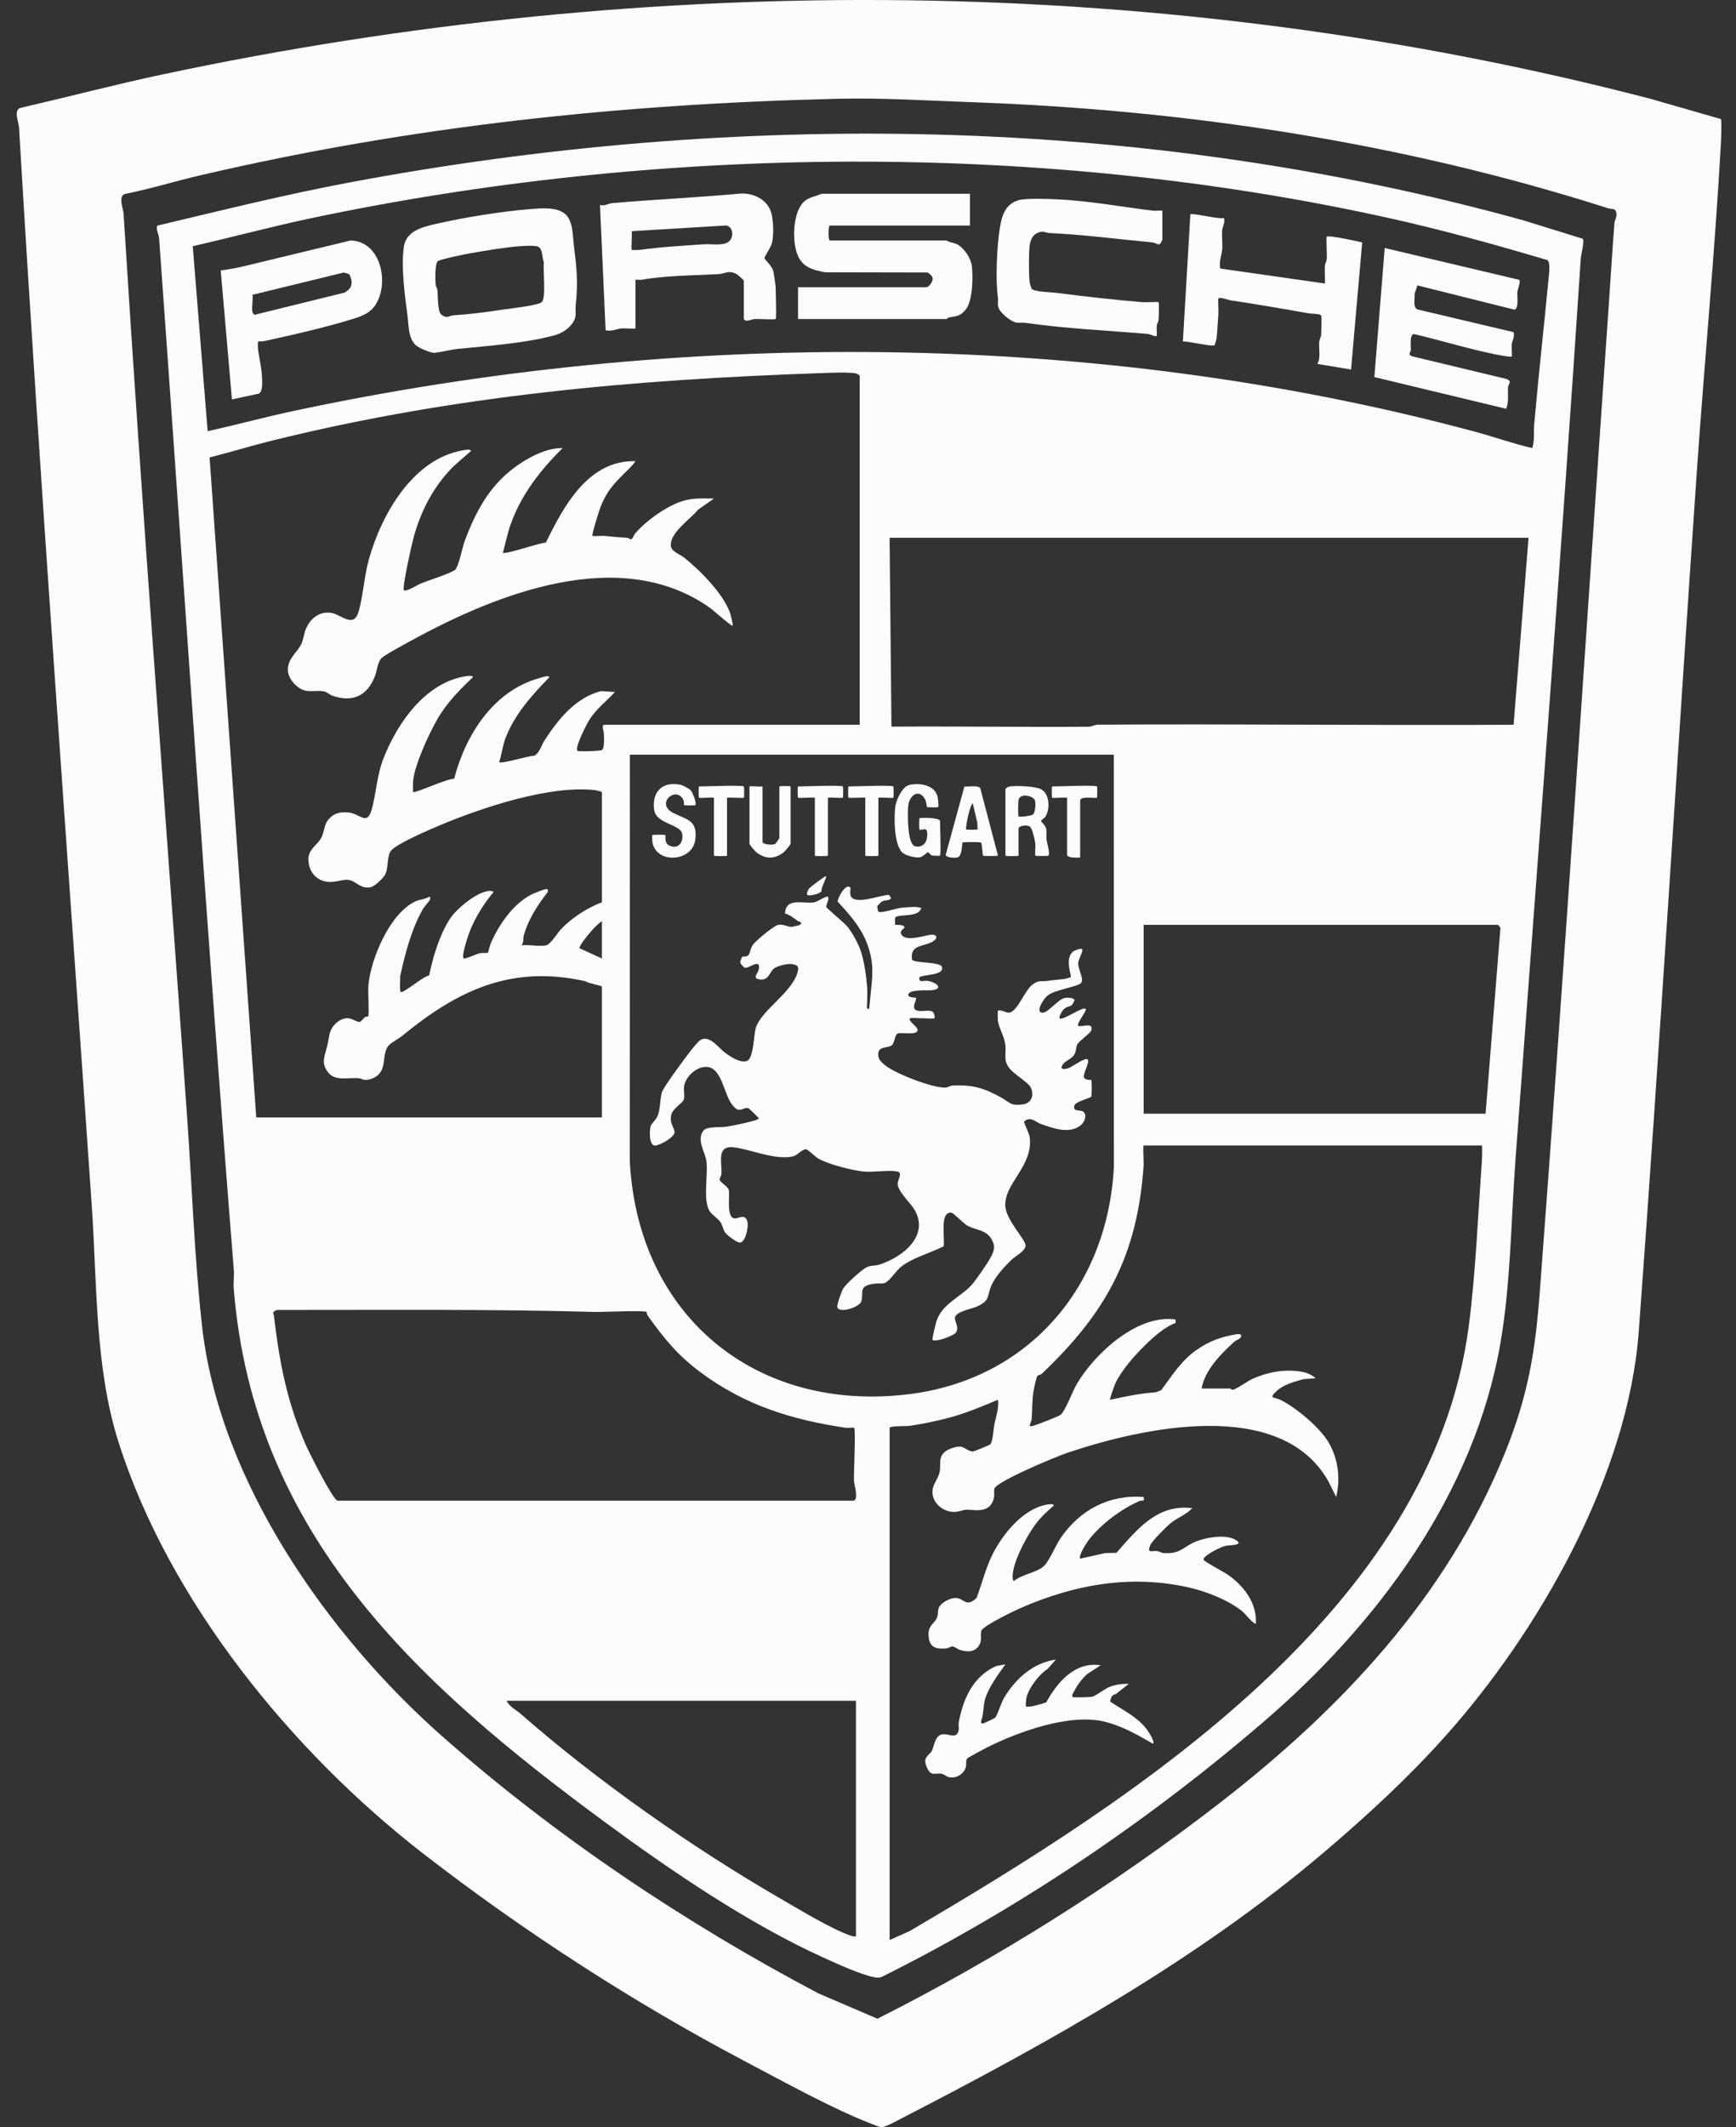 <svg xmlns="http://www.w3.org/2000/svg" fill="none" viewBox="0 0 98 120" height="120" width="98">
<rect x="0" y="0" width="98" height="120" fill="#333333" stroke="none"/>
<path fill="#FCFCFC" d="M97.148 6.716C97.191 6.758 97.167 7.745 97.157 7.93C96.812 14.186 96.213 20.454 95.782 26.7C94.667 42.842 93.706 58.973 92.511 75.114C91.912 83.203 86.893 92.033 81.54 98C79.455 100.326 77.129 102.466 74.743 104.492C67.591 110.562 59.254 115.201 50.925 119.488C50.664 119.622 49.975 120.017 49.746 119.999C49.636 119.991 49.393 119.888 49.267 119.839C47.036 118.988 44.219 117.424 42.06 116.287C35.758 112.969 29.479 108.902 23.854 104.539C16.501 98.835 9.534 90.336 6.679 81.317C5.355 77.134 5.481 72.393 5.182 68.048C3.787 47.769 2.269 27.477 1.074 7.182C1.057 6.897 0.76 6.231 1.134 6.091C3.811 5.475 6.472 4.774 9.16 4.203C36.752 -1.663 65.789 -1.555 93.174 5.575L97.149 6.716H97.148ZM47.233 5.573C35.037 5.869 23.211 7.108 11.269 9.899C9.856 10.229 8.466 10.661 7.04 10.944C6.662 11.086 6.959 11.781 6.975 12.04C8.033 29.036 9.352 46.013 10.561 62.986C10.842 66.923 10.969 70.886 11.405 74.799C12.386 83.576 18.523 92.266 24.961 97.949C31.342 103.58 38.672 108.485 46.208 112.457L49.533 113.883C56.319 110.461 62.876 106.346 68.883 101.692C75.708 96.405 81.703 90.062 84.974 81.921C86.258 78.724 86.666 76.289 86.922 72.901C88.33 54.315 89.531 35.715 90.825 17.103C90.929 15.599 91.02 14.077 91.141 12.567C91.154 12.403 91.279 12.277 91.249 12.037C91.21 11.718 91.005 11.821 90.794 11.753C79.161 8.037 67.014 6.2 54.907 5.767C52.366 5.676 49.785 5.511 47.233 5.573H47.233Z"></path>
<path fill="#FCFCFC" d="M89.344 13.467C89.465 13.585 89.252 14.359 89.238 14.566C88.127 31.526 86.807 48.465 85.552 65.411C85.302 68.797 85.281 72.417 84.706 75.746C83.232 84.284 77.76 91.6 71.364 97.104C64.833 102.724 57.52 107.663 49.803 111.51C49.652 111.588 49.5 111.569 49.341 111.539C48.593 111.397 47.261 110.785 46.525 110.453C42.273 108.533 37.845 105.515 34.086 102.747C23.584 95.016 14.309 86.575 13.195 72.694C13.167 72.354 13.227 71.981 13.199 71.636C11.649 52.245 10.383 32.819 8.98 13.412C8.967 13.221 8.794 12.979 8.877 12.728C12.468 11.878 16.057 10.984 19.688 10.301C41.492 6.201 64.499 6.472 86.003 12.433L89.346 13.468L89.344 13.467ZM86.5 25.277C86.642 24.828 86.568 24.401 86.606 23.959C86.857 21.111 87.181 18.255 87.449 15.414C87.468 15.213 87.499 14.773 87.348 14.672C84.431 13.807 81.488 12.987 78.515 12.325C58.817 7.944 37.208 8.157 17.492 12.325C15.277 12.794 13.087 13.389 10.881 13.887L11.723 24.328C13.331 23.969 14.931 23.534 16.544 23.19C38.214 18.558 61.793 18.579 83.26 24.352C84.344 24.643 85.406 25.029 86.501 25.277L86.5 25.277ZM48.531 40.887V21.216C48.531 21.152 48.365 21.067 48.271 21.054C47.76 20.984 46.812 21.034 46.26 21.052C35.718 21.416 25.59 22.317 15.279 24.876C14.125 25.163 12.984 25.515 11.832 25.807L14.466 63.038H33.977V55.654C33.977 55.606 33.163 55.46 33.06 55.358C28.846 54.41 25.828 55.876 22.689 58.446C22.487 58.611 22.114 58.794 21.95 58.972C21.459 59.503 21.997 60.534 20.905 60.88C20.524 61.001 20.458 60.838 20.213 60.823C19.652 60.788 18.909 60.996 18.528 60.504C18.201 60.082 18.251 59.791 18.388 59.313C18.5 58.918 18.524 58.769 18.598 58.363C18.685 57.887 19.184 57.395 19.685 57.445C19.861 57.464 20.2 57.675 20.308 57.652C20.38 57.636 20.5 57.465 20.587 57.393C20.651 57.34 20.762 57.354 20.785 57.333C20.849 57.275 20.769 55.881 20.794 55.601C20.93 54.081 21.998 51.548 23.433 50.857C23.691 50.732 23.987 50.739 24.221 50.59C24.291 50.569 24.301 50.689 24.274 50.748C24.221 50.867 23.961 51.126 23.868 51.291C23.214 52.45 22.876 53.782 22.588 55.074C22.609 55.216 22.53 55.973 22.64 55.969C22.881 55.963 23.856 55.103 24.227 55.026C24.442 53.98 24.803 52.766 25.384 51.858C25.744 51.296 26.692 50.519 27.328 50.321C27.47 50.278 27.747 50.203 27.861 50.326C27.329 50.959 26.852 51.719 26.54 52.486C26.439 52.737 26.031 53.921 26.174 54.07C26.225 54.124 26.928 53.809 27.089 53.773C27.223 53.743 27.517 53.773 27.541 53.749C27.56 53.73 27.655 53.331 27.701 53.224C28.151 52.169 29.009 50.924 30.073 50.429C30.223 50.359 30.614 50.208 30.764 50.169C30.913 50.13 30.947 50.176 30.92 50.325C30.354 51.049 29.812 51.876 29.569 52.772C29.519 52.957 29.581 53.148 29.443 53.331C29.841 53.269 30.501 53.425 30.855 53.32C31.097 53.249 31.48 52.62 31.655 52.433C32.245 51.803 33.163 51.196 33.978 50.906V44.683C33.978 44.664 33.654 44.581 33.61 44.576C31.067 44.278 27.274 45.539 24.905 46.526C24.279 46.786 22.531 47.536 22.109 47.95C21.811 48.243 21.955 48.982 21.729 49.362C21.608 49.563 21.158 49.998 20.937 50.046C20.349 50.174 20.083 49.692 19.688 49.639C19.337 49.593 18.957 49.789 18.522 49.75C17.821 49.686 17.384 49.113 17.413 48.425C17.435 47.904 17.904 47.66 18.105 47.32C18.373 46.868 18.224 46.392 18.792 46.003C19.06 45.82 19.37 45.808 19.691 45.839C20.324 45.9 20.723 46.61 20.984 45.664C21.251 44.696 21.271 43.733 21.66 42.753C22.455 40.749 24.041 38.477 26.332 38.143C26.422 38.13 26.668 38.097 26.7 38.195C25.956 38.91 25.233 39.635 24.712 40.531C24.228 41.364 23.441 43.067 23.326 43.997C23.311 44.112 23.301 44.657 23.325 44.681C23.409 44.769 25.289 43.9 25.636 43.934C26.285 41.457 27.848 38.968 30.45 38.255C30.603 38.213 30.902 38.081 31.023 38.195C30.045 39.194 29.054 40.298 28.543 41.621C28.369 42.069 28.331 42.546 28.176 42.995C28.311 43.11 29.866 42.626 30.183 42.629C30.487 42.42 30.545 42.074 30.723 41.797C31.498 40.592 32.473 39.367 33.924 38.987L34.715 39.039C34.225 39.568 33.631 40.015 33.254 40.637C33.102 40.889 32.422 42.186 32.605 42.361C32.655 42.409 33.886 42.374 33.981 42.312C34.137 42.209 34.097 41.571 34.087 41.355C34.081 41.22 33.923 40.885 34.135 40.885H48.531V40.887ZM86.289 30.339H50.219L50.324 40.992C54.033 40.967 57.746 41.023 61.456 40.997C61.644 40.996 61.784 40.884 61.974 40.882C69.796 40.833 77.623 40.93 85.445 40.886L86.289 30.339ZM62.875 42.575H35.559L35.554 65.52C36.011 74.246 42.692 79.722 51.328 78.649C58.106 77.806 62.529 72.553 62.88 65.837L62.875 42.575ZM33.977 54.072V51.962C33.606 52.233 33.256 52.652 32.978 53.02C32.902 53.12 32.713 53.386 32.711 53.491L33.977 54.072ZM83.864 62.827L84.696 52.421C84.744 52.336 84.576 52.173 84.549 52.173H64.562V62.827H83.864ZM83.653 64.619H64.562C64.507 64.619 64.571 65.584 64.562 65.726C64.213 70.828 62.451 74.047 58.818 77.492C58.733 77.573 58.602 77.575 58.568 77.609C58.511 77.665 58.366 78.336 58.341 78.49C58.255 79.013 58.284 79.547 58.236 80.072C58.215 80.299 57.915 80.587 58.453 80.395C58.693 80.309 59.757 79.909 59.875 79.813C60.133 79.603 60.557 78.463 60.783 78.083C61.799 76.363 64.156 74.171 66.304 74.428C66.403 74.44 66.35 74.552 66.358 74.639C66.081 74.724 65.746 74.944 65.517 75.118C64.673 75.759 63.406 77.083 62.961 78.047C62.903 78.174 62.632 78.93 62.666 78.965C63.517 78.785 64.386 78.596 65.251 78.544L65.554 78.425C66.163 77.602 66.669 76.775 67.521 76.173C68.249 75.659 68.91 75.422 69.785 75.272C69.885 75.255 70.148 75.238 70.049 75.431C69.988 75.549 69.782 75.598 69.678 75.692C68.923 76.374 68.006 77.305 67.835 78.332H69.469C69.479 78.332 69.514 78.433 69.629 78.392C69.992 78.263 70.385 77.918 70.785 77.749C71.673 77.373 72.628 77.217 73.563 77.401C73.789 77.446 74.101 77.581 74.268 77.751L73.584 77.804C73.055 77.95 72.458 78.105 72.051 78.487C71.584 78.926 71.941 78.798 72.301 78.98C73.17 79.415 74.498 80.522 74.99 81.353C75.54 82.279 75.687 83.407 75.428 84.449L74.99 83.568C72.305 78.79 64.449 80.54 60.235 81.965C59.644 82.165 56.255 83.565 56.137 83.983C56.096 84.128 56.148 84.314 56.111 84.485C55.974 85.121 55.503 85.24 54.915 85.186C54.364 85.136 54.532 85.185 54.052 85.274C53.423 85.391 52.728 84.932 52.647 84.291C52.579 83.756 52.971 83.472 53.049 83.006C53.121 82.582 52.956 82.181 53.386 81.866C53.57 81.731 54.049 81.564 54.266 81.614C54.432 81.653 54.712 81.886 54.914 81.885C54.987 81.885 55.864 81.52 55.902 81.482C56.046 81.338 56.085 80.613 56.128 80.389C56.219 79.915 56.404 79.457 56.338 78.964C55.416 79.349 54.489 79.742 53.519 79.995C52.86 80.167 51.999 80.349 51.328 80.44C51.187 80.459 50.221 80.435 50.221 80.546V109.446L51.349 108.939C64.065 101.483 80.838 90.77 82.916 74.796C83.302 71.833 83.438 68.516 83.654 65.514C83.665 65.367 83.686 64.65 83.654 64.618L83.653 64.619ZM19.052 84.66H48.162C48.496 84.66 48.221 83.739 48.21 83.557C48.184 83.111 48.322 80.652 48.215 80.546C48.19 80.522 47.863 80.564 47.74 80.546C44.717 80.096 42.062 79.284 39.569 77.432C38.262 76.461 37.491 75.519 36.561 74.213C36.508 74.139 36.517 74.034 36.499 74.014C36.403 73.906 34.018 74.023 33.602 74.011C27.719 73.847 21.791 73.904 15.887 73.9C15.752 73.907 15.647 73.869 15.517 73.952C15.347 74.059 15.451 74.121 15.463 74.218C15.775 76.853 16.185 79.046 17.256 81.498C17.451 81.942 18.773 84.583 19.052 84.659V84.66ZM48.32 95.946H28.598C28.759 96.29 29.14 96.462 29.391 96.682C33.703 100.461 39.092 104.236 44.065 107.111C45.147 107.737 46.873 108.788 47.998 109.19C48.111 109.23 48.199 109.254 48.32 109.236V95.945V95.946Z"></path>
<path fill="#FCFCFC" d="M64.563 84.449C64.619 84.763 64.474 84.612 64.321 84.679C63.293 85.13 62.146 85.988 61.455 86.878C61.338 87.03 60.857 87.791 60.977 87.929L62.402 87.613L63.022 87.601C64.194 86.281 65.323 84.832 67.305 85.081C66.985 85.437 66.46 85.619 66.09 85.923C65.85 86.119 65.014 86.949 64.926 87.185C64.746 87.667 65.01 87.457 65.353 87.507C65.466 87.524 65.564 87.603 65.67 87.612C66.682 87.696 66.812 87.21 67.617 86.922C68.21 86.711 69.305 86.523 69.837 86.926C70.183 87.188 69.364 87.16 69.169 87.209C68.912 87.274 67.942 87.739 67.938 87.981C67.936 88.073 69.117 88.698 69.305 88.828C70.215 89.46 70.986 90.459 70.89 91.62C70.554 91.429 70.345 91.058 70.045 90.831C69.224 90.213 68.02 89.75 67.019 89.533C63.762 88.827 60.631 89.395 57.599 90.721C57.229 90.883 55.478 91.727 55.398 92.001C55.314 92.29 55.483 92.545 55.226 92.885C54.97 93.225 54.568 93.191 54.194 93.078C54.042 93.032 53.894 92.881 53.753 92.883C53.648 92.885 53.547 92.98 53.435 92.991C52.938 93.038 52.514 92.99 52.433 92.413C52.324 91.644 52.771 91.645 52.913 91.203C52.974 91.013 52.931 90.827 53.011 90.668C53.151 90.385 53.735 90.085 54.053 90.157C54.479 90.254 54.568 90.657 55.127 90.148C55.427 89.361 55.656 88.425 56.034 87.68C56.613 86.537 57.721 85.157 59.045 84.889C59.161 84.865 59.427 84.812 59.5 84.922C59.14 85.245 58.796 85.54 58.501 85.928C57.996 86.593 57.292 87.9 57.181 88.72C57.164 88.837 57.136 89.118 57.233 89.194C57.679 88.816 58.512 88.724 58.924 88.354C59.218 88.089 59.605 87.156 59.872 86.77C60.97 85.173 62.6 84.307 64.563 84.448V84.449Z"></path>
<path fill="#FCFCFC" d="M59.606 93.625L59.134 94.155C58.661 94.451 58.046 95.255 57.938 95.807C57.918 95.907 57.894 96.238 57.918 96.262C58.017 96.361 58.872 96.107 59.063 96.035C59.692 94.889 60.692 93.722 62.137 93.942L61.402 94.419C61.131 94.636 60.821 95.056 60.66 95.365C60.615 95.452 60.468 95.649 60.556 95.735C60.595 95.773 61.509 95.749 61.647 95.719C61.898 95.663 62.379 95.239 62.738 95.123C63.045 95.024 63.398 94.976 63.72 94.997L62.976 95.576C62.757 95.607 62.716 95.785 62.668 95.99C63.339 96.443 64.153 96.833 64.672 97.473C64.779 97.606 65.212 98.231 65.091 98.371C64.234 97.877 63.347 97.372 62.378 97.13C60.401 96.635 57.477 97.694 55.672 98.602C55.515 98.681 54.626 99.158 54.592 99.21C54.505 99.34 54.567 99.522 54.527 99.673C54.418 100.084 53.971 100.354 53.557 100.254C53.417 100.221 53.305 100.083 53.121 100.058C52.956 100.035 52.763 100.094 52.605 100.047C52.4 99.986 52.198 99.489 52.235 99.285C52.275 99.064 52.514 98.932 52.594 98.793C52.74 98.539 52.755 97.968 53.133 97.856C53.511 97.744 53.886 98.11 54.073 97.741C54.176 97.539 54.088 97.347 54.124 97.159C54.38 95.81 54.925 94.587 56.228 93.989L56.76 93.888C56.364 94.444 55.88 95.084 55.648 95.729C55.485 96.182 55.555 96.63 55.395 97.059C55.347 97.196 55.417 97.26 55.546 97.21C55.641 97.174 56.153 96.93 56.183 96.897C56.299 96.774 56.516 96.065 56.67 95.802C57.306 94.72 58.324 93.793 59.607 93.624L59.606 93.625Z"></path>
<path fill="#FCFCFC" d="M56.757 44.526C56.779 44.444 56.92 44.378 57.017 44.364C57.399 44.312 58.432 44.353 58.764 44.523C59.254 44.776 59.286 45.618 59.026 46.056C58.974 46.143 58.766 46.27 58.766 46.319C58.766 46.345 59.023 46.579 59.062 46.757C59.106 46.962 59.052 47.169 59.078 47.373C59.1 47.54 59.292 48.162 59.184 48.27C59.157 48.297 58.471 48.297 58.445 48.27C58.417 48.243 58.462 47.734 58.445 47.585C58.42 47.382 58.276 46.726 58.135 46.63C57.967 46.515 57.496 46.586 57.496 46.741V48.27C57.496 48.307 56.758 48.307 56.758 48.27V44.526H56.757ZM58.327 45.937C58.44 45.824 58.502 45.254 58.397 45.1C58.243 44.873 57.549 44.733 57.493 45.155C57.476 45.281 57.465 46.023 57.496 46.055C57.548 46.107 58.232 46.032 58.327 45.936L58.327 45.937Z"></path>
<path fill="#FCFCFC" d="M53.066 48.27C53.05 48.287 52.681 48.28 52.605 48.257C52.505 48.226 52.429 48.072 52.38 48.072C52.354 48.072 52.105 48.324 51.944 48.36C51.69 48.416 51.073 48.26 50.903 48.061C50.473 47.554 50.47 46.225 50.531 45.576C50.569 45.166 50.923 44.369 51.343 44.279C51.901 44.159 52.711 44.264 52.913 44.891C52.955 45.02 53.001 45.489 52.961 45.529C52.938 45.551 52.351 45.55 52.33 45.526C52.314 45.508 52.305 45.235 52.208 45.068C51.857 44.463 51.321 44.89 51.269 45.472C51.231 45.884 51.211 47.607 51.649 47.737C51.993 47.839 52.283 47.608 52.328 47.27C52.432 46.48 52.031 46.911 51.905 46.795C51.882 46.773 51.883 46.184 51.905 46.162C51.948 46.118 53.065 46.115 53.065 46.32C53.065 46.602 53.133 48.201 53.065 48.271L53.066 48.27Z"></path>
<path fill="#FCFCFC" d="M56.336 48.269C56.304 48.297 55.521 48.3 55.493 48.269C55.468 48.242 55.44 47.596 55.384 47.533C55.349 47.494 54.368 47.493 54.333 47.531C54.302 47.565 54.327 48.292 54.06 48.367C53.909 48.409 53.389 48.395 53.388 48.218L54.442 44.37C54.675 44.394 55.212 44.276 55.339 44.468L56.337 48.269L56.336 48.269ZM55.176 46.793C55.197 46.772 55.166 46.517 55.175 46.425L54.912 45.316C54.726 45.466 54.487 46.74 54.542 46.793C54.565 46.815 55.152 46.815 55.175 46.793H55.176Z"></path>
<path fill="#FCFCFC" d="M43.047 44.367V47.479C43.047 47.649 43.559 47.674 43.723 47.627C43.803 47.604 43.996 47.293 43.996 47.268V44.367C43.996 44.335 44.629 44.335 44.629 44.367V47.584C44.629 47.667 44.309 48.033 44.205 48.109C43.717 48.467 43.222 48.467 42.733 48.109C42.629 48.033 42.309 47.667 42.309 47.584V44.367C42.309 44.33 42.947 44.393 43.047 44.367L43.047 44.367Z"></path>
<path fill="#FCFCFC" d="M39.25 45.422C39.227 45.443 38.64 45.444 38.62 45.419C38.604 45.4 38.629 45.224 38.566 45.104C38.152 44.322 36.972 45.339 38.014 45.866C38.763 46.245 39.392 46.251 39.249 47.373C39.093 48.604 37.112 48.761 36.84 47.568C36.819 47.473 36.805 47.127 36.824 47.109C36.85 47.084 37.537 47.082 37.561 47.109C37.594 47.146 37.48 47.547 37.77 47.692C38.261 47.938 38.586 47.549 38.514 47.053C38.432 46.49 37.038 46.492 36.928 45.686C36.787 44.649 37.412 44.052 38.443 44.278C38.54 44.299 38.923 44.502 38.987 44.577C39.094 44.703 39.352 45.323 39.25 45.422Z"></path>
<path fill="#FCFCFC" d="M61.926 44.367C61.948 44.39 61.948 44.978 61.926 45.001C61.877 45.049 60.977 44.893 60.977 45.158V48.375C60.811 48.388 60.238 48.41 60.238 48.217V45C60.084 44.973 59.432 45.038 59.394 45C59.372 44.978 59.363 44.367 59.394 44.367C59.744 44.367 61.836 44.277 61.926 44.367V44.367Z"></path>
<path fill="#FCFCFC" d="M41.992 44.367C42.014 44.39 42.014 44.978 41.992 45.001C41.953 45.04 41.208 44.972 41.042 45.001V48.27C41.042 48.307 40.304 48.307 40.304 48.27V45.001C40.15 44.974 39.498 45.038 39.46 45.001C39.438 44.978 39.429 44.367 39.46 44.367C39.81 44.367 41.902 44.278 41.992 44.367Z"></path>
<path fill="#FCFCFC" d="M50.43 44.367C50.452 44.39 50.452 44.978 50.43 45.001C50.392 45.038 49.74 44.974 49.586 45.001V48.27C49.586 48.307 48.847 48.307 48.847 48.27V45.001C48.682 44.972 47.937 45.04 47.898 45.001C47.876 44.978 47.867 44.367 47.898 44.367C48.248 44.367 50.34 44.278 50.43 44.367Z"></path>
<path fill="#FCFCFC" d="M47.582 44.367C47.605 44.39 47.605 44.978 47.582 45.001C47.545 45.038 46.893 44.974 46.738 45.001V48.27C46.738 48.307 46 48.307 46 48.27V45.001C45.834 44.972 45.09 45.04 45.051 45.001C45.029 44.978 45.02 44.367 45.051 44.367C45.401 44.367 47.493 44.278 47.582 44.367Z"></path>
<path fill="#FCFCFC" d="M48.004 50.063C48.039 50.1 47.941 50.439 48.051 50.595C48.358 51.035 49.69 50.498 50.165 50.484C50.538 50.82 49.977 50.758 49.794 50.85C49.759 50.868 49.554 51.075 49.527 51.116C49.505 51.151 49.575 51.42 49.586 51.431C49.699 51.538 50.583 51.253 50.799 51.222C51.015 51.191 51.375 51.173 51.593 51.163C51.779 51.156 51.838 51.191 52.011 51.221C51.839 51.791 50.773 51.538 50.539 51.753C50.523 51.767 50.519 52.155 50.535 52.169C50.557 52.188 51.06 52.13 51.062 52.328C51.062 52.367 50.811 52.49 50.852 52.64C50.995 53.154 52.067 52.821 52.432 52.749C52.944 52.65 53.015 52.962 52.54 53.174C52.024 53.404 51.378 53.341 51.481 54.117C51.512 54.35 53.088 54.242 53.172 54.544C53.309 55.037 52.221 54.948 51.907 55.124C51.831 55.477 52.157 55.295 52.381 55.335C52.867 55.422 53.305 55.782 52.593 55.864C52.368 55.889 51.286 55.79 51.274 56.127C51.268 56.289 51.678 56.271 51.696 56.285C51.799 56.367 51.435 56.808 51.692 56.974C51.95 57.139 52.541 56.887 52.698 57.128C52.755 57.215 52.778 57.416 52.749 57.445C52.693 57.501 51.444 57.387 51.378 57.445C51.218 57.587 51.853 57.944 51.8 58.13C51.717 58.418 50.945 58.228 50.701 58.297C50.489 58.358 50.528 58.842 50.328 58.978C50.105 59.129 49.63 59.029 49.582 59.393C49.539 59.723 49.716 59.887 49.952 60.084C50.534 60.568 52.592 61.356 53.33 61.356C53.505 61.356 53.625 61.25 53.752 61.243C54.865 61.175 55.526 61.373 56.478 61.891C57 62.174 57.012 62.406 57.761 62.298C58.242 62.229 58.394 61.755 58.185 61.345C58.028 61.036 57.246 60.616 56.966 60.242C56.627 59.791 56.808 59.471 56.757 58.975C56.706 58.481 56.395 58.016 56.336 57.602C56.322 57.501 56.316 57.044 56.336 57.023C56.431 56.924 56.806 57.131 56.917 57.131C57.431 57.137 57.813 55.897 58.285 55.544C58.651 55.269 58.76 55.388 59.13 55.335C59.473 55.285 59.745 55.268 60.081 55.23C60.131 55.225 60.436 55.136 60.449 55.124C60.506 55.069 60.099 54.108 60.553 53.698C60.639 53.621 61.017 53.477 61.082 53.542C61.178 53.638 60.874 54.111 60.866 54.331C60.851 54.697 61.206 55.195 61.034 55.445C60.892 55.653 59.619 55.822 59.186 56.128C58.862 56.357 58.388 57.215 58.914 57.123C59.194 57.075 59.754 56.377 60.095 56.3C60.243 56.266 60.667 56.274 60.659 56.442C60.659 56.458 60.535 56.684 60.492 56.711C60.354 56.799 60.191 56.786 60.023 56.965C59.959 57.033 59.752 57.383 59.816 57.444C59.987 57.607 61.12 56.754 61.292 56.917C61.381 57.001 60.749 57.752 60.87 57.866C60.992 57.98 61.753 57.622 61.604 58.125C61.553 58.296 60.918 58.718 60.815 58.919C60.721 59.101 60.774 59.326 60.605 59.552C60.424 59.796 59.978 59.881 59.921 60.239C59.993 60.366 60.235 60.282 60.348 60.245C60.507 60.191 61.267 59.632 61.398 59.765C61.538 59.91 61.133 60.559 61.189 60.763C61.244 60.967 61.575 60.903 61.606 60.928C61.642 60.958 61.637 61.836 61.603 61.869C61.509 61.961 60.721 62.144 60.659 62.35C60.535 62.767 61.025 62.574 61.174 62.73C61.386 62.955 61.206 63.337 60.974 63.508C60.325 63.982 59.444 63.648 58.758 63.406C58.525 63.324 58.345 63.118 58.076 63.137C57.974 63.144 57.813 63.237 57.812 63.298C57.812 63.377 58.099 63.932 58.127 64.143C58.344 65.783 56.665 66.769 56.752 68.05C56.806 68.848 57.897 69.927 57.895 70.261C57.894 70.57 57.308 70.872 57.123 71.049C56.725 71.431 56.236 71.957 55.996 72.454C55.682 73.102 55.965 73.334 55.142 73.71C54.848 73.844 53.896 73.992 53.904 74.373C53.908 74.568 54.154 74.895 53.967 75.171C53.843 75.353 52.796 75.738 52.644 75.587C52.604 75.548 52.827 74.643 52.875 74.501C53.194 73.553 54.257 73.151 54.86 72.478C55.095 72.215 55.719 71.304 55.897 70.983C56.116 70.588 56.224 70.323 55.965 69.891C55.645 69.356 55.05 69.396 54.607 69.14C54.409 69.025 53.827 68.447 53.743 68.422C53.645 68.393 53.569 68.405 53.483 68.465C53.117 68.718 53.338 69.879 53.27 70.309C52.584 70.655 51.698 70.906 51.063 71.318C50.703 71.552 50.576 71.781 50.325 72.057C49.87 72.558 49.884 72.349 49.321 72.424C48.428 72.543 48.767 72.926 48.623 73.414C48.525 73.746 47.369 74.12 47.265 73.739C47.233 73.619 47.508 72.845 47.594 72.701C47.755 72.429 48.633 71.636 48.917 71.493C49.144 71.379 49.417 71.411 49.617 71.349C50.964 70.927 52.552 69.673 51.574 68.166C51.351 67.823 50.678 67.197 50.674 66.781C50.671 66.572 50.963 66.179 50.687 66.099C50.295 65.986 49.3 66.139 48.794 66.094C48.113 66.033 46.758 65.689 46.171 65.343C46.011 65.249 45.641 64.865 45.511 64.836C45.333 64.795 44.987 65.187 44.769 65.235C43.724 65.465 42.396 64.832 41.41 64.724C40.43 64.617 40.769 65.562 40.724 66.252C40.717 66.361 40.607 66.466 40.627 66.557C40.656 66.698 41.086 66.942 41.135 67.109C41.228 67.423 40.958 68.756 41.515 68.737C41.692 68.731 42.058 68.457 42.19 68.902C42.276 69.191 42.073 70.157 41.737 70.097C41.56 70.066 41.041 69.69 40.932 69.527C40.809 69.344 40.795 69.129 40.67 68.945C40.532 68.74 40.238 68.564 40.09 68.366C39.655 67.785 39.983 66.294 39.88 65.515C39.812 64.994 39.295 64.291 39.719 63.771C39.915 63.532 40.699 63.608 40.987 63.563C41.446 63.491 42.103 63.353 42.548 63.225C42.621 63.204 42.855 63.135 42.834 63.09C42.809 63.037 42.288 62.529 42.242 62.516C41.937 62.429 41.732 62.927 41.267 62.231C40.884 61.661 40.725 60.362 40.023 60.206C39.417 60.07 38.697 60.7 38.615 61.296C38.584 61.521 38.665 61.816 38.604 62.023C38.539 62.241 37.977 62.52 37.894 62.895C37.789 63.362 38.025 63.517 38.079 63.845C38.125 64.128 37.261 64.618 36.981 64.624C36.627 64.631 36.66 63.77 36.731 63.525C36.764 63.411 37.014 63.174 37.084 63.034C37.303 62.6 37.235 62.066 37.365 61.627C37.442 61.368 38.242 60.28 38.462 59.982C38.658 59.715 39.348 58.765 39.562 58.657C40.084 58.392 40.565 59.121 40.94 59.395C41.238 59.613 41.773 59.971 42.139 59.862C42.563 59.736 42.537 58.386 42.672 57.97C42.987 56.996 44.643 56.036 45.002 54.921C45.12 54.556 45.075 54.437 44.682 54.387C44.435 54.356 43.862 54.489 43.678 54.65C43.41 54.884 43.385 55.389 42.785 55.23C42.497 55.153 42.79 54.873 42.821 54.743C42.998 53.987 42.3 54.646 42.057 54.594C41.975 54.575 41.767 54.352 41.788 54.243C41.792 54.226 41.885 53.985 41.896 53.975C41.942 53.937 42.159 54.009 42.262 53.866C42.349 53.746 42.356 53.498 42.518 53.278C42.679 53.059 43.701 52.205 43.943 52.172C44.26 52.13 44.439 52.286 44.682 52.287C44.758 52.287 45.129 52.194 45.157 52.173C45.364 52.015 45.069 51.984 45.018 51.946C44.812 51.792 44.568 51.591 44.316 51.536C44.354 50.609 45.327 50.994 45.949 50.907C46.134 50.882 46.664 50.512 46.739 50.59C46.836 50.693 46.622 51.074 46.641 51.159C46.659 51.244 47.646 52.035 47.843 52.282C48.126 52.637 48.444 53.216 48.59 53.645C48.788 54.228 48.908 55.103 48.953 55.707C48.974 55.983 48.949 56.271 48.953 56.55C48.956 56.678 48.875 56.944 49.059 56.919C49.11 56.589 49.127 56.248 49.164 55.917C49.286 54.855 49.316 54.145 48.903 53.119C48.55 52.242 47.914 51.544 47.283 50.856C47.298 50.627 47.751 49.802 48.004 50.063Z"></path>
<path fill="#FCFCFC" d="M45.578 50.485C45.514 50.422 45.599 50.212 45.681 50.113C45.725 50.059 46.595 49.386 46.633 49.43C46.687 49.495 46.337 50.092 46.374 50.28C46.275 50.434 45.663 50.567 45.578 50.485V50.485Z"></path>
<path fill="#FCFCFC" d="M54.754 10.931V12.724H46.844C46.748 12.724 46.748 13.568 46.844 13.568H53.436C53.655 13.712 53.882 13.674 54.12 13.834C54.465 14.066 54.807 14.577 54.86 14.992C54.939 15.608 54.912 16.924 54.546 17.421C54.238 17.84 54.012 17.831 53.559 17.91C53.493 17.922 53.456 17.999 53.436 17.999H45.051V16.205H52.276C52.444 16.205 52.648 15.907 52.651 15.73C52.654 15.577 52.488 15.451 52.37 15.373L46.582 15.361C45.847 15.22 45.277 15.073 44.995 14.311C44.712 13.549 44.747 11.837 45.476 11.303C45.754 11.099 46.079 11.077 46.371 10.931H54.755L54.754 10.931Z"></path>
<path fill="#FCFCFC" d="M29.936 11.796C30.551 11.748 31.445 11.658 31.922 12.088C32.353 12.476 32.327 13.293 32.394 13.832C32.552 15.111 32.642 15.898 32.499 17.208C32.458 17.592 32.589 17.841 32.338 18.207C32.088 18.573 31.687 18.815 31.265 18.927C29.585 19.373 27.527 19.514 25.802 19.687C25.429 19.724 24.897 19.871 24.533 19.902C24.314 19.92 23.648 19.632 23.478 19.479C23.041 19.085 23.076 18.363 23.007 17.841C22.856 16.71 22.637 15.079 22.795 13.937C22.92 13.039 23.825 12.811 24.558 12.642C26.162 12.272 28.322 11.921 29.936 11.796ZM30.588 17.037C30.84 16.778 30.642 15.225 30.705 14.782C30.568 14.509 30.668 13.995 30.325 13.897C30.142 13.844 29.612 13.869 29.389 13.886C28.527 13.947 27.323 14.151 26.436 14.308C26.166 14.356 24.81 14.636 24.707 14.742C24.546 14.906 24.572 15.773 24.59 16.047C24.596 16.156 24.683 16.254 24.694 16.364C24.722 16.652 24.701 17.579 24.903 17.738C25.246 18.008 25.339 17.805 25.593 17.788C26.556 17.725 27.391 17.616 28.335 17.472C28.74 17.41 30.391 17.239 30.588 17.037H30.588Z"></path>
<path fill="#FCFCFC" d="M43.784 17.998C43.741 18.041 42.786 17.985 42.572 17.998C42.476 18.004 41.991 18.232 41.991 17.945V15.835C41.991 15.806 41.686 15.528 41.608 15.481C41.151 15.207 40.925 15.446 40.567 15.465C39.175 15.541 37.591 15.537 36.242 15.781C36.143 15.799 35.874 15.764 35.874 15.783V18.525C35.874 18.565 35.227 18.512 35.084 18.525C34.825 18.55 34.51 18.716 34.187 18.631L33.87 11.563C34.126 11.642 34.361 11.476 34.556 11.459C36.948 11.25 39.334 11.147 41.723 10.926C42.551 10.849 43.414 11.29 43.573 12.144C43.66 12.607 43.686 13.27 43.573 13.726C43.517 13.955 43.137 14.508 43.153 14.562C43.184 14.666 43.594 15.007 43.662 15.324C43.686 15.432 43.784 16.108 43.784 16.151C43.784 16.421 43.849 17.932 43.784 17.997L43.784 17.998ZM35.663 14.095C35.68 14.112 36.044 14.107 36.137 14.095C37.296 13.93 38.558 13.863 39.724 13.78C40.135 13.751 40.845 13.888 41.149 13.623C41.452 13.358 41.38 12.774 40.992 12.721L35.663 13.041C35.693 13.218 35.621 14.053 35.663 14.096L35.663 14.095Z"></path>
<path fill="#FCFCFC" d="M85.76 15.785C85.866 15.875 85.668 16.34 85.657 16.469C85.636 16.715 85.754 17.399 85.494 17.469L80.014 16.101L79.856 16.575C79.884 16.846 79.741 17.352 80.026 17.459L85.444 18.739C85.522 18.995 85.363 19.221 85.341 19.424C85.325 19.573 85.368 20.08 85.341 20.108C85.287 20.165 84.513 20.012 84.361 19.98C82.853 19.673 81.313 19.191 79.809 18.843C79.559 18.907 79.658 19.527 79.645 19.739C79.635 19.907 79.445 19.967 79.708 20.098L85.066 21.385C85.374 21.535 85.143 21.663 85.131 21.849C85.103 22.268 85.189 22.657 85.025 23.061L77.585 21.272L78.169 13.991L85.762 15.786L85.76 15.785Z"></path>
<path fill="#FCFCFC" d="M65.617 11.88V13.515C65.439 13.991 65.347 13.702 65.036 13.673C63.089 13.491 61.206 13.238 59.237 13.146C58.972 13.133 58.911 12.968 58.516 13.164C58.285 13.279 58.16 13.584 58.128 13.832C58.069 14.301 58.073 15.467 58.127 15.942C58.133 15.999 58.228 16.281 58.245 16.298C58.42 16.473 59.38 16.485 59.656 16.522C61.258 16.733 62.893 16.912 64.509 17.048C64.683 17.063 65.373 17.017 65.405 17.048C65.441 17.084 65.417 17.893 65.404 18.05C65.396 18.161 65.314 18.256 65.3 18.368C65.283 18.504 65.325 18.921 65.299 18.947C65.223 19.024 64.933 18.851 64.825 18.841C62.496 18.641 60.168 18.543 57.863 18.209C57.699 18.186 57.529 18.23 57.352 18.193C57.031 18.125 56.419 17.625 56.35 17.296C56.313 17.119 56.358 16.95 56.334 16.785C56.19 15.792 56.276 13.898 56.44 12.883C56.554 12.177 56.73 11.531 57.489 11.296C57.899 11.169 59.255 11.223 59.761 11.248C61.511 11.338 63.3 11.664 65.036 11.88C65.224 11.904 65.425 11.868 65.615 11.88H65.617Z"></path>
<path fill="#FCFCFC" d="M69.098 12.302C69.178 12.555 69.007 12.797 68.993 12.988C68.967 13.338 69.02 13.697 68.997 14.047C68.974 14.396 68.799 14.761 68.886 15.15L74.793 15.994C74.809 15.663 74.769 15.322 74.793 14.992C74.802 14.868 74.891 14.748 74.902 14.574C74.915 14.364 74.855 13.399 74.897 13.356C75 13.252 76.616 13.607 76.898 13.677L76.269 20.846L74.37 20.529C74.571 20.161 74.442 19.717 74.471 19.312C74.484 19.139 74.574 19.013 74.581 18.894C74.591 18.721 74.617 17.829 74.577 17.791C74.471 17.688 74.043 17.707 73.896 17.68C72.438 17.421 70.957 17.166 69.467 16.942C69.325 16.92 68.872 16.741 68.78 16.837C68.749 16.869 68.794 17.56 68.779 17.733C68.742 18.172 68.726 18.665 68.675 19.106C68.669 19.158 68.578 19.456 68.565 19.47C68.459 19.58 67.064 19.241 66.776 19.262L67.198 12.09C67.283 11.997 68.816 12.383 69.097 12.301L69.098 12.302Z"></path>
<path fill="#FCFCFC" d="M14.57 19.264C14.552 19.28 14.557 19.643 14.57 19.738C14.629 20.154 14.751 20.703 14.779 21.11C14.799 21.393 14.865 22.109 14.61 22.205L13.093 22.534L12.46 15.256C12.88 15.205 13.346 15.121 13.756 15.022C15.768 14.538 17.779 14.049 19.791 13.567C21.508 13.608 21.992 15.966 21.199 17.193C20.909 17.642 20.466 17.822 19.976 17.975C18.459 18.45 16.484 18.905 14.915 19.242C14.804 19.266 14.582 19.253 14.569 19.265L14.57 19.264ZM19.725 15.479C19.708 15.462 19.442 15.373 19.389 15.378L14.255 16.63C14.296 16.916 14.186 17.373 14.258 17.625C14.27 17.669 14.401 17.83 14.461 17.737L19.458 16.506C19.732 16.322 19.88 16.182 19.845 15.836C19.839 15.782 19.739 15.493 19.725 15.479V15.479Z"></path>
<path fill="#FCFCFC" d="M31.761 25.276C30.509 26.524 29.434 27.879 28.83 29.57C28.642 30.099 28.539 30.645 28.387 31.182C28.524 31.3 30.465 30.617 30.818 30.608C31.827 28.531 33.223 25.951 35.875 26.015C35.689 26.291 35.426 26.52 35.192 26.756C34.589 27.359 34.219 27.776 33.893 28.621C33.815 28.825 33.389 30.175 33.449 30.234C33.476 30.261 33.985 30.218 34.134 30.234C34.572 30.282 34.947 30.313 35.4 30.34C35.501 30.346 35.579 30.427 35.613 30.429C35.701 30.434 35.796 30.16 35.871 30.073C36.49 29.365 37.679 28.511 38.584 28.25C39.16 28.084 39.71 28.119 40.304 28.124L39.405 28.755C38.976 29.291 37.777 30.071 37.874 30.816C37.915 31.124 38.389 31.273 38.613 31.45C39.502 32.155 40.812 33.473 41.205 34.554C41.244 34.66 41.394 35.253 41.359 35.297C41.308 35.359 40.228 34.396 40.09 34.298C35.033 30.716 28.077 33.474 23.181 36.156C22.871 36.326 21.69 36.96 21.527 37.139C21.309 37.379 21.289 37.826 21.164 38.147C20.734 39.252 19.918 39.636 18.785 39.257C18.628 39.204 18.45 39.038 18.299 39.005C17.985 38.936 17.615 39.027 17.279 38.969C16.78 38.883 16.25 38.293 16.25 37.776C16.25 37.171 16.741 36.822 16.982 36.39C17.125 36.135 17.142 35.793 17.258 35.506C17.503 34.897 18.034 34.458 18.718 34.578C19.269 34.675 19.974 35.469 20.249 34.488C20.503 33.583 20.559 32.508 20.818 31.577C21.523 29.036 23.301 25.885 26.141 25.403C26.262 25.383 26.521 25.32 26.595 25.435C26.173 25.823 25.712 26.164 25.327 26.593C24.36 27.669 23.737 28.909 23.35 30.311C23.247 30.683 22.691 33.186 22.798 33.292C22.918 33.411 23.564 32.996 23.745 32.921C24.099 32.775 25.553 32.306 25.7 32.134C25.924 31.873 26.081 30.936 26.224 30.549C26.83 28.91 27.605 27.442 29.024 26.388C29.776 25.829 30.816 25.262 31.763 25.277L31.761 25.276Z"></path>
</svg>

